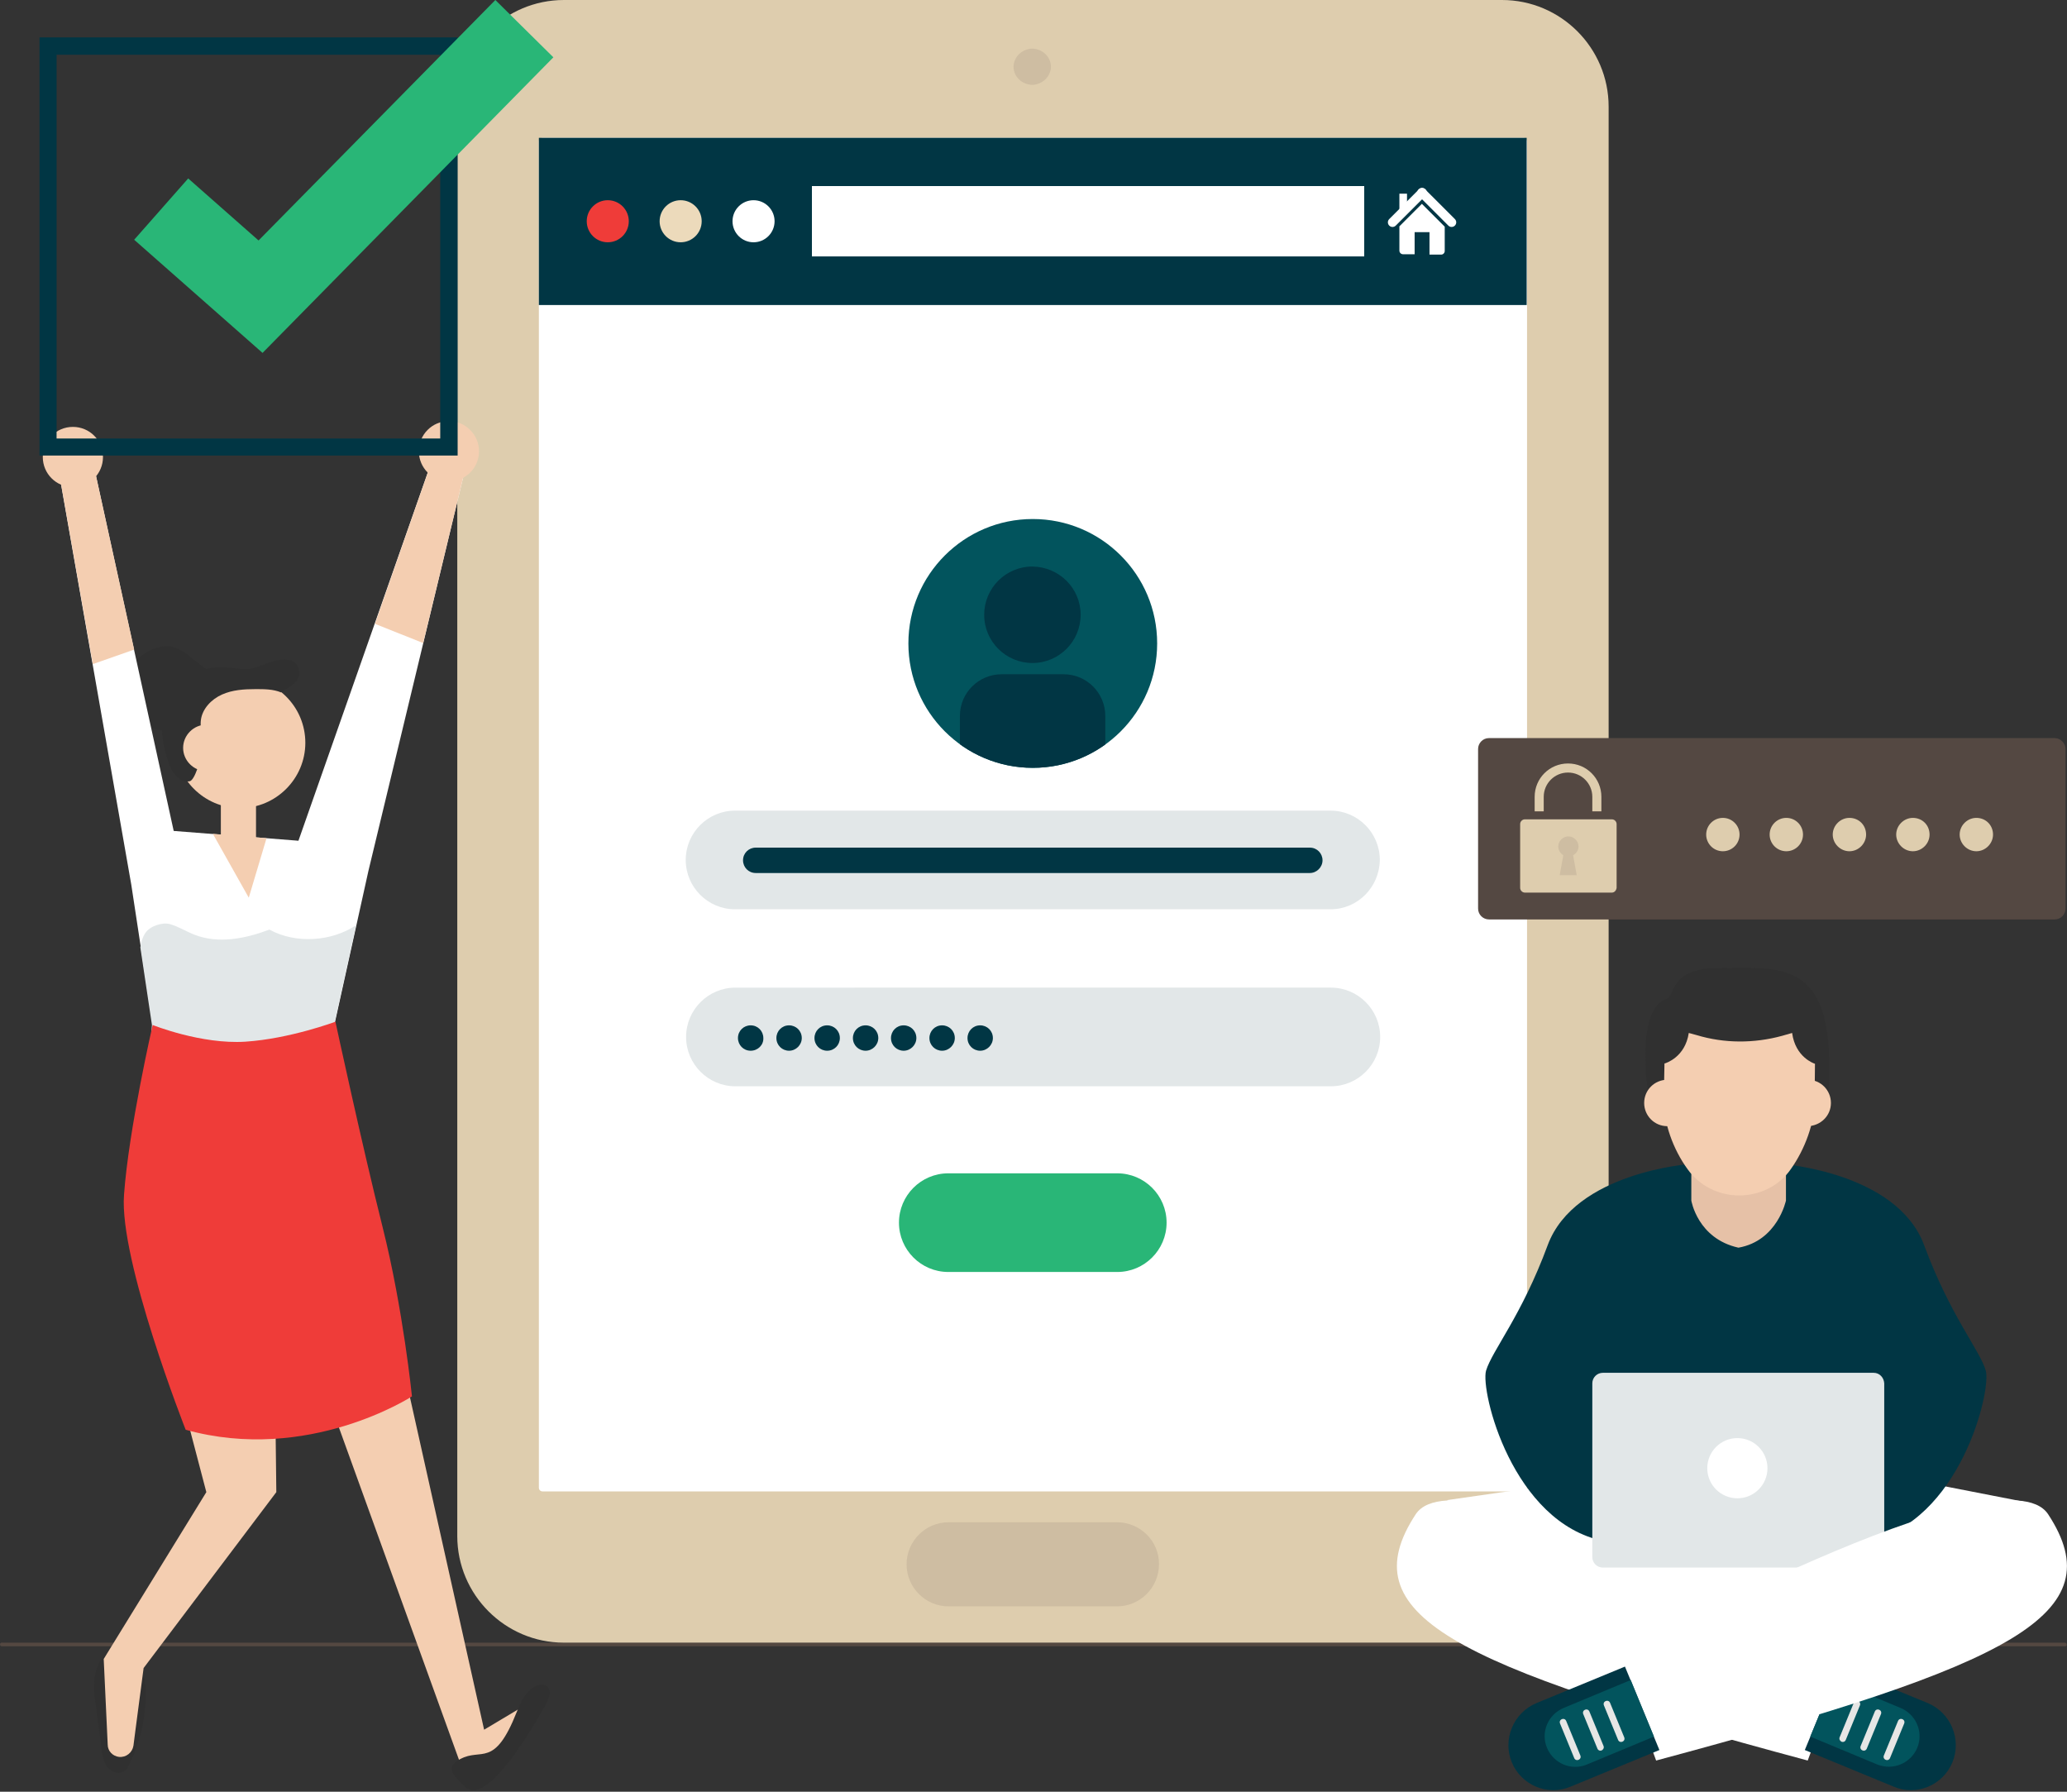 <?xml version="1.0" encoding="utf-8"?>
<!-- Generator: Adobe Illustrator 24.0.2, SVG Export Plug-In . SVG Version: 6.00 Build 0)  -->
<svg version="1.1" id="Layer_1" xmlns="http://www.w3.org/2000/svg" xmlns:xlink="http://www.w3.org/1999/xlink" x="0px" y="0px"
	 viewBox="0 0 570 494" style="enable-background:new 0 0 570 494;" xml:space="preserve">
<rect x="0" y="0" width="570" height="494" fill="#333333" stroke="none"/>
<style type="text/css">
	.st0{fill:#544841;}
	.st1{fill-rule:evenodd;clip-rule:evenodd;fill:#DECDAE;}
	.st2{fill-rule:evenodd;clip-rule:evenodd;fill:#FFFFFF;}
	.st3{fill-rule:evenodd;clip-rule:evenodd;fill:#CEBDA2;}
	.st4{fill-rule:evenodd;clip-rule:evenodd;fill:#013644;}
	.st5{fill-rule:evenodd;clip-rule:evenodd;fill:#EF3C39;}
	.st6{fill-rule:evenodd;clip-rule:evenodd;fill:#ECDABB;}
	.st7{fill:#02545D;}
	.st8{clip-path:url(#SVGID_2_);fill:#013644;}
	.st9{fill:#E2E7E8;}
	.st10{fill:#013644;}
	.st11{fill:#29B677;}
	.st12{fill:#FFFFFF;}
	.st13{fill:#E6E6E5;}
	.st14{fill:#E6C1A7;}
	.st15{fill:#303030;}
	.st16{fill:#F4CEB1;}
	.st17{fill:#544842;}
	.st18{fill:#DECDAE;}
	.st19{fill:#CEBDA2;}
	.st20{fill:#EF3C39;}
</style>
<g>
	<g>
		<path class="st0" d="M569.5,453.9H0.5c-0.3,0-0.5-0.2-0.5-0.5c0-0.3,0.2-0.5,0.5-0.5h568.9c0.3,0,0.5,0.2,0.5,0.5
			C570,453.7,569.8,453.9,569.5,453.9z"/>
	</g>
	<g>
		<g>
			<g>
				<path class="st1" d="M414.2,0H155.5c-16.2,0-29.4,13.2-29.4,29.4v394.1c0,16.2,13.2,29.4,29.4,29.4h258.7
					c16.2,0,29.4-13.2,29.4-29.4V29.4C443.6,13.2,430.4,0,414.2,0z"/>
				<path class="st2" d="M420.1,38H149.6c-0.5,0-1,0.4-1,1v371.2c0,0.5,0.4,1,1,1h270.5c0.5,0,1-0.4,1-1V38.9
					C421,38.4,420.6,38,420.1,38z"/>
				<path class="st3" d="M284.5,13.4h0.3c-2.9,0-5.3,2.3-5.3,5v0c0,2.8,2.4,5,5.3,5h-0.3c2.9,0,5.3-2.3,5.3-5v0
					C289.8,15.6,287.4,13.4,284.5,13.4z"/>
				<path class="st3" d="M308,419.7h-46.4c-6.4,0-11.6,5.2-11.6,11.6c0,6.4,5.2,11.6,11.6,11.6H308c6.4,0,11.6-5.2,11.6-11.6
					C319.7,424.9,314.4,419.7,308,419.7z"/>
			</g>
			<g>
				<rect x="148.6" y="38" class="st4" width="272.4" height="46.1"/>
				<rect x="223.9" y="51.3" class="st2" width="152.3" height="19.4"/>
				<path class="st5" d="M167.6,66.8c3.2,0,5.8-2.6,5.8-5.8c0-3.2-2.6-5.8-5.8-5.8c-3.2,0-5.8,2.6-5.8,5.8
					C161.8,64.2,164.4,66.8,167.6,66.8z"/>
				<circle class="st6" cx="187.7" cy="61" r="5.8"/>
				<path class="st2" d="M207.8,66.8c3.2,0,5.8-2.6,5.8-5.8c0-3.2-2.6-5.8-5.8-5.8c-3.2,0-5.8,2.6-5.8,5.8
					C202,64.2,204.6,66.8,207.8,66.8z"/>
				<g>
					<g>
						<path class="st2" d="M383.1,60.4l8.2-8.2c0.5-0.5,1.3-0.5,1.8,0l0,0c0.5,0.5,0.5,1.3,0,1.8l-8.2,8.2c-0.5,0.5-1.3,0.5-1.8,0
							l0,0C382.6,61.7,382.6,60.9,383.1,60.4z"/>
						<path class="st2" d="M401.2,60.4l-8.2-8.2c-0.5-0.5-1.3-0.5-1.8,0l0,0c-0.5,0.5-0.5,1.3,0,1.8l8.2,8.2c0.5,0.5,1.3,0.5,1.8,0
							l0,0C401.7,61.7,401.7,60.9,401.2,60.4z"/>
					</g>
					<path class="st2" d="M386.9,57.6l0.3-0.1l-1.4,1.4v-0.3C385.9,58.1,386.4,57.8,386.9,57.6L386.9,57.6z M392.1,56.2l-6.2,6.2
						v6.7c0,0.6,0.5,1,1,1h3.2V64h4.1v6.2h3.2c0.6,0,1-0.5,1-1v-6.7L392.1,56.2L392.1,56.2z M397,57.5l0.3,0.1c0.5,0.2,1,0.5,1,1
						v0.3L397,57.5z"/>
					<rect x="385.9" y="53.4" class="st2" width="2.1" height="5.3"/>
				</g>
			</g>
		</g>
		<g>
			<g>
				<circle class="st7" cx="284.8" cy="177.4" r="34.3"/>
				<g>
					<defs>
						<circle id="SVGID_1_" cx="284.8" cy="177.4" r="34.3"/>
					</defs>
					<clipPath id="SVGID_2_">
						<use xlink:href="#SVGID_1_"  style="overflow:visible;"/>
					</clipPath>
					<path class="st8" d="M298,169.5c0,7.3-5.9,13.3-13.3,13.3c-7.3,0-13.3-5.9-13.3-13.3c0-7.3,5.9-13.3,13.3-13.3
						C292.1,156.3,298,162.2,298,169.5z M304.8,226.3v-28.9c0-6.3-5.1-11.5-11.5-11.5h-17.1c-6.3,0-11.5,5.1-11.5,11.5v28.9
						c0,1.8,1.4,3.2,3.2,3.2h33.7C303.4,229.5,304.8,228,304.8,226.3z"/>
				</g>
			</g>
			<path class="st9" d="M366.9,250.7H202.7c-7.5,0-13.6-6.1-13.6-13.6l0,0c0-7.5,6.1-13.6,13.6-13.6h164.2c7.5,0,13.6,6.1,13.6,13.6
				l0,0C380.4,244.6,374.4,250.7,366.9,250.7z"/>
			<path class="st10" d="M361.2,240.7H208.4c-2,0-3.5-1.6-3.5-3.5l0,0c0-2,1.6-3.5,3.5-3.5h152.8c2,0,3.5,1.6,3.5,3.5l0,0
				C364.7,239.1,363.1,240.7,361.2,240.7z"/>
			<path class="st9" d="M367,299.5H202.8c-7.5,0-13.6-6.1-13.6-13.6l0,0c0-7.5,6.1-13.6,13.6-13.6H367c7.5,0,13.6,6.1,13.6,13.6l0,0
				C380.6,293.4,374.5,299.5,367,299.5z"/>
			<path class="st10" d="M207,289.7L207,289.7c-2,0-3.5-1.6-3.5-3.5l0,0c0-2,1.6-3.5,3.5-3.5l0,0c2,0,3.5,1.6,3.5,3.5l0,0
				C210.6,288.1,209,289.7,207,289.7z M221.1,286.2L221.1,286.2c0-2-1.6-3.5-3.5-3.5l0,0c-2,0-3.5,1.6-3.5,3.5l0,0
				c0,2,1.6,3.5,3.5,3.5l0,0C219.5,289.7,221.1,288.1,221.1,286.2z M231.6,286.2L231.6,286.2c0-2-1.6-3.5-3.5-3.5l0,0
				c-2,0-3.5,1.6-3.5,3.5l0,0c0,2,1.6,3.5,3.5,3.5l0,0C230.1,289.7,231.6,288.1,231.6,286.2z M242.2,286.2L242.2,286.2
				c0-2-1.6-3.5-3.5-3.5l0,0c-2,0-3.5,1.6-3.5,3.5l0,0c0,2,1.6,3.5,3.5,3.5l0,0C240.6,289.7,242.2,288.1,242.2,286.2z M252.7,286.2
				L252.7,286.2c0-2-1.6-3.5-3.5-3.5l0,0c-2,0-3.5,1.6-3.5,3.5l0,0c0,2,1.6,3.5,3.5,3.5l0,0C251.1,289.7,252.7,288.1,252.7,286.2z
				 M263.3,286.2L263.3,286.2c0-2-1.6-3.5-3.5-3.5l0,0c-2,0-3.5,1.6-3.5,3.5l0,0c0,2,1.6,3.5,3.5,3.5l0,0
				C261.7,289.7,263.3,288.1,263.3,286.2z M273.8,286.2L273.8,286.2c0-2-1.6-3.5-3.5-3.5l0,0c-2,0-3.5,1.6-3.5,3.5l0,0
				c0,2,1.6,3.5,3.5,3.5l0,0C272.2,289.7,273.8,288.1,273.8,286.2z"/>
			<path class="st11" d="M308.1,350.7h-46.6c-7.5,0-13.6-6.1-13.6-13.6l0,0c0-7.5,6.1-13.6,13.6-13.6h46.6c7.5,0,13.6,6.1,13.6,13.6
				l0,0C321.7,344.6,315.6,350.7,308.1,350.7z"/>
		</g>
	</g>
	<g>
		<polygon class="st12" points="399,413.6 459,405 511.7,405 558.9,414.2 477.8,455.1 		"/>
		<path class="st12" d="M509.1,456.7c0,0-106.1-58.3-118.7-39.2c-18.1,27.6,9.6,41.5,108.1,67.9L509.1,456.7z"/>
		<g>
			<path class="st10" d="M538.4,485.9L538.4,485.9c2.6-6.3-0.4-13.6-6.7-16.3l-24.5-10.1l-9.5,23l24.5,10.1
				C528.5,495.3,535.8,492.2,538.4,485.9z"/>
			<path class="st7" d="M505.6,463.2l18.5,7.7c4.3,1.8,6.4,6.7,4.6,11s-6.7,6.3-11,4.6l-18.5-7.7L505.6,463.2z"/>
			<path class="st13" d="M507.3,479l3.9-9.5c0.2-0.5,0.7-0.7,1.2-0.5l0,0c0.5,0.2,0.7,0.7,0.5,1.2l-3.9,9.5
				c-0.2,0.5-0.7,0.7-1.2,0.5l0,0C507.4,480,507.1,479.5,507.3,479z"/>
			<path class="st13" d="M513.1,481.4l3.9-9.5c0.2-0.5,0.7-0.7,1.2-0.5l0,0c0.5,0.2,0.7,0.7,0.5,1.2l-3.9,9.5
				c-0.2,0.5-0.7,0.7-1.2,0.5l0,0C513.1,482.4,512.9,481.9,513.1,481.4z"/>
			<path class="st13" d="M519.5,484l3.9-9.5c0.2-0.5,0.7-0.7,1.2-0.5l0,0c0.5,0.2,0.7,0.7,0.5,1.2l-3.9,9.5
				c-0.2,0.5-0.7,0.7-1.2,0.5l0,0C519.5,485,519.3,484.5,519.5,484z"/>
		</g>
		<path class="st10" d="M547.6,377.9c-1.6-5.6-9.8-15.1-17-34.6c-7.5-20.2-39.5-22.4-39.5-22.4l-12.4,6.6l-12.4-6.6
			c0,0-32,2.2-39.5,22.4c-7.2,19.5-15.3,29-17,34.6c-1.6,5.6,7.2,41.9,32.5,47h35.4h1.9h35.4C540.4,419.8,549.2,383.5,547.6,377.9z"
			/>
		<g>
			<g id="XMLID_30_">
				<path class="st14" d="M492.5,321v10c0,0-2.3,11.1-13.1,13c-11.3-2.5-13-13-13-13v-10H492.5z"/>
			</g>
			<g>
				<path id="XMLID_29_" class="st15" d="M454.5,301.5c0,0-3.7-23.3,5.1-26.1c2.4-0.8,0.6-8.4,14.1-8.5c18.4-0.1,32.9-2.6,30.5,34.9
					L454.5,301.5z"/>
				<path class="st16" d="M466.2,304.1c0-3.5-2.8-6.4-6.4-6.4c-3.5,0-6.4,2.8-6.4,6.4c0,3.5,2.8,6.4,6.4,6.4
					C463.4,310.4,466.2,307.6,466.2,304.1z"/>
				<path class="st16" d="M504.9,304.1c0-3.5-2.8-6.4-6.4-6.4c-3.5,0-6.4,2.8-6.4,6.4c0,3.5,2.8,6.4,6.4,6.4
					C502.1,310.4,504.9,307.6,504.9,304.1z"/>
				<path class="st16" d="M500.5,293.3L500.5,293.3L500.5,293.3C500.5,293.3,500.5,293.3,500.5,293.3c-0.3-0.1-5.4-1.8-6.3-8.5
					l-2.8,0.8c-7.7,2.1-15.9,2.1-23.5-0.2l-2.2-0.6c-1,6.7-6.3,8.3-6.6,8.4c0,0-0.1,0-0.1,0l-0.2,10.3c0,6,2.5,13.3,6.6,18.9
					c3.3,4.6,8.6,7.2,14.2,7.2s11-2.6,14.2-7.2c4-5.6,6.6-12.9,6.6-18.9L500.5,293.3L500.5,293.3z"/>
			</g>
		</g>
		<path class="st9" d="M516.7,378.5H442c-1.6,0-2.9,1.3-2.9,2.9v47.9c0,1.6,1.3,2.9,2.9,2.9h74.7c1.6,0,2.9-1.3,2.9-2.9v-47.9
			C519.5,379.8,518.3,378.5,516.7,378.5z"/>
		<circle class="st12" cx="479.1" cy="404.8" r="8.3"/>
		<path class="st12" d="M446.1,456.7c0,0,106.1-58.3,118.7-39.2c18.1,27.6-9.6,41.5-108.1,67.9L446.1,456.7z"/>
		<g>
			<path class="st10" d="M416.9,485.9L416.9,485.9c-2.6-6.3,0.4-13.6,6.7-16.3l24.5-10.1l9.5,23l-24.5,10.1
				C426.8,495.3,419.5,492.2,416.9,485.9z"/>
			<path class="st7" d="M456.1,478.8l-18.5,7.7c-4.3,1.8-9.2-0.3-11-4.6c-1.8-4.3,0.3-9.2,4.6-11l18.5-7.7L456.1,478.8z"/>
			<path class="st13" d="M447.9,479l-3.9-9.5c-0.2-0.5-0.7-0.7-1.2-0.5l0,0c-0.5,0.2-0.7,0.7-0.5,1.2l3.9,9.5
				c0.2,0.5,0.7,0.7,1.2,0.5l0,0C447.9,480,448.1,479.5,447.9,479z"/>
			<path class="st13" d="M442.2,481.4l-3.9-9.5c-0.2-0.5-0.7-0.7-1.2-0.5l0,0c-0.5,0.2-0.7,0.7-0.5,1.2l3.9,9.5
				c0.2,0.5,0.7,0.7,1.2,0.5l0,0C442.1,482.4,442.4,481.9,442.2,481.4z"/>
			<path class="st13" d="M435.8,484l-3.9-9.5c-0.2-0.5-0.7-0.7-1.2-0.5l0,0c-0.5,0.2-0.7,0.7-0.5,1.2l3.9,9.5
				c0.2,0.5,0.7,0.7,1.2,0.5l0,0C435.8,485,436,484.5,435.8,484z"/>
		</g>
	</g>
	<g>
		<path class="st17" d="M566.6,203.5h-156c-1.7,0-3,1.4-3,3v44c0,1.7,1.4,3,3,3h156c1.7,0,3-1.4,3-3v-44
			C569.6,204.9,568.2,203.5,566.6,203.5z"/>
		<g>
			<path class="st18" d="M444.5,246.1h-24c-0.7,0-1.3-0.6-1.3-1.3v-17.6c0-0.7,0.6-1.3,1.3-1.3h24c0.7,0,1.3,0.6,1.3,1.3v17.6
				C445.7,245.5,445.2,246.1,444.5,246.1z"/>
			<path class="st18" d="M441.6,223.7h-2.5v-4c0-3.7-3-6.7-6.7-6.7s-6.7,3-6.7,6.7v4h-2.5v-4c0-5.1,4.1-9.2,9.2-9.2
				c5.1,0,9.2,4.1,9.2,9.2V223.7z"/>
			<path class="st19" d="M435.3,233.4c0-1.5-1.3-2.8-2.8-2.8s-2.8,1.3-2.8,2.8c0,1,0.6,1.9,1.4,2.4l-1,5.5h4.7l-1-5.5
				C434.7,235.3,435.3,234.4,435.3,233.4z"/>
		</g>
		<g>
			<circle class="st18" cx="475.1" cy="230.1" r="4.6"/>
			<circle class="st18" cx="492.6" cy="230.1" r="4.6"/>
			<path class="st18" d="M514.6,230.1c0,2.5-2.1,4.6-4.6,4.6c-2.5,0-4.6-2.1-4.6-4.6s2.1-4.6,4.6-4.6
				C512.6,225.5,514.6,227.5,514.6,230.1z"/>
			<path class="st18" d="M532.1,230.1c0,2.5-2.1,4.6-4.6,4.6c-2.5,0-4.6-2.1-4.6-4.6s2.1-4.6,4.6-4.6
				C530.1,225.5,532.1,227.5,532.1,230.1z"/>
			<path class="st18" d="M549.6,230.1c0,2.5-2.1,4.6-4.6,4.6c-2.5,0-4.6-2.1-4.6-4.6s2.1-4.6,4.6-4.6
				C547.6,225.5,549.6,227.5,549.6,230.1z"/>
		</g>
	</g>
	<g>
		<g>
			<path class="st15" d="M47.7,178.4c-3-0.7-6.2,0.5-8.7,2.4c-3.6,2.7-6,7.4-4.9,11.8c0.8,2.8,2.9,5.1,5.3,6.7
				c1.3,0.9,2.7,1.6,4.2,1.9c4.1,0.8,8.1-1.6,11.1-4.4c2.4-2.2,8-7.2,4.5-10.4c-1.7-1.6-3.7-2.8-5.5-4.3
				C51.9,180.6,50,178.9,47.7,178.4z"/>
			<polygon class="st12" points="38.3,335.1 42.1,282.6 36.2,243.9 16.2,129.9 25.9,128.6 47.9,229.1 82.3,231.8 118.1,129.9 
				127.8,131.3 101.6,240.1 92.4,281.7 93.5,332.4 			"/>
			<polygon class="st16" points="37,179.1 25.6,183.1 16.2,129.9 25.9,128.6 			"/>
			<polygon class="st16" points="103.4,172 116.7,177.3 127.8,131.3 118.1,129.9 			"/>
			<polygon class="st16" points="58.7,229.9 68.6,247.5 73.5,231.1 			"/>
			<path class="st16" d="M132.1,124.4c0,4.6-3.7,8.3-8.3,8.3s-8.3-3.7-8.3-8.3c0-4.6,3.7-8.3,8.3-8.3S132.1,119.9,132.1,124.4z"/>
			<path class="st16" d="M28.4,126c0,4.6-3.7,8.3-8.3,8.3c-4.6,0-8.3-3.7-8.3-8.3c0-4.6,3.7-8.3,8.3-8.3
				C24.7,117.7,28.4,121.4,28.4,126z"/>
			<path class="st16" d="M84.2,204.8c0,9.9-8.1,18-18,18c-9.9,0-18-8.1-18-18c0-9.9,8.1-18,18-18C76.1,186.8,84.2,194.8,84.2,204.8z
				"/>
			<polygon class="st16" points="60.9,230.5 60.9,218.1 70.6,218.1 70.6,232.5 66,235.9 			"/>
			<path class="st15" d="M67.7,184.5c0.2,0,0.3,0,0.5,0c2.1-0.2,4-1.1,5.9-1.8c2.9-1,7.8-2,8.4,2.4c0.4,3-2.9,4.4-5,5.8
				c-2.2-0.9-4.6-0.9-7-0.9c-3.2,0-6.4,0.2-9.3,1.5c-2.9,1.3-5.4,3.9-5.8,7c-0.2,1.5,0.1,3,0.3,4.6c0.2,1.5,0.4,3.1,0,4.6
				c-0.4,1.5-1.9,7.4-3.4,7.7c-1.2,0.2-2.4-0.2-3.3-1c-0.9-0.8-1.5-1.8-2-2.9c-1.6-3.7-2.5-7.9-2.3-11.9c0.5-9.6,9.2-16.9,18.6-15.5
				C64.7,184.2,66.2,184.5,67.7,184.5z"/>
			<path class="st16" d="M63.3,206.2c0,3.5-2.9,6.4-6.4,6.4c-3.5,0-6.4-2.9-6.4-6.4c0-3.5,2.9-6.4,6.4-6.4
				C60.4,199.8,63.3,202.7,63.3,206.2z"/>
			<path class="st9" d="M74.3,256.3c-6.6,2.5-14.1,4-20.7,1.4c-2.3-0.9-4.3-2.2-6.7-2.9c-2.1-0.6-5.5,0.5-6.8,2.4
				c-0.8,1.2-1.2,2.6-1.4,4l3.2,21.4l-0.5,7c6.9,3.5,15,3.8,22.8,3.9c5.2,0.1,10.3,0.2,15.5,0.3c2.4,0,4.9,0.1,6.9-1.1
				c2.4-1.3,3.7-4,4.7-6.4c0.3-0.8,0.6-1.6,1-2.4l0-2.1l5.9-26.7C91.4,259.6,81.6,260.3,74.3,256.3z"/>
			<path class="st15" d="M25.9,465.1c0,1.4,0.2,2.8,0.4,4.2c0.6,4.3,1.1,8.5,1.7,12.8c0.2,1.8,0.5,3.6,1.6,5.1
				c1.1,1.4,3.3,2.2,4.7,1.1c0.6-0.4,1-1.1,1.3-1.8c3.1-6.2,4.7-13.1,4.6-20c-0.1-4.9-1.7-9.8-7-10.9
				C27.7,454.4,25.9,460.7,25.9,465.1z"/>
			<path class="st16" d="M40.3,297.9l52.7-2.5l40.5,181.5l16.6-9.9l-20.6,26.3L75.4,343.6l0.8,67.8l-36.6,48.5l-2.3,17.5l-0.5,3.9
				c-0.3,1.9-2,3.3-4,3.1l0,0c-1.7-0.2-3.1-1.6-3.1-3.4l-1.1-23.6l28.3-46l-20-76.2L40.3,297.9z"/>
			<path class="st20" d="M42.1,282.6c0,0,13.4,5.4,25.6,4.6s24.8-5.5,24.8-5.5s7.3,33.9,13,56.6c5.7,22.7,8.1,46.7,8.1,46.7
				s-28.6,18.6-62.4,9.2c0,0-18.4-46.7-17-64.8C35.5,311.3,42.1,282.6,42.1,282.6z"/>
			<path class="st15" d="M150.6,469.8c0.8-1.5,1.6-3.7,0.3-4.8c-0.8-0.7-2-0.6-3-0.2c-2.8,1.2-4.3,4.4-5.4,7.2
				c-6.2,15.7-9.7,9.8-15.6,13c-4,2.2-2.4,4.1,1.3,7.6C134.4,498.7,148,474.4,150.6,469.8z"/>
		</g>
		<g>
			<path class="st10" d="M126.2,125.6H10.9V10.3h115.3V125.6z M15.6,120.9h105.8V15.1H15.6V120.9L15.6,120.9z"/>
			<g>
				<polygon class="st11" points="136.6,0 71.3,66.3 51.9,49.2 37,66.1 72.4,97.3 152.6,15.8 				"/>
			</g>
		</g>
	</g>
</g>
</svg>

